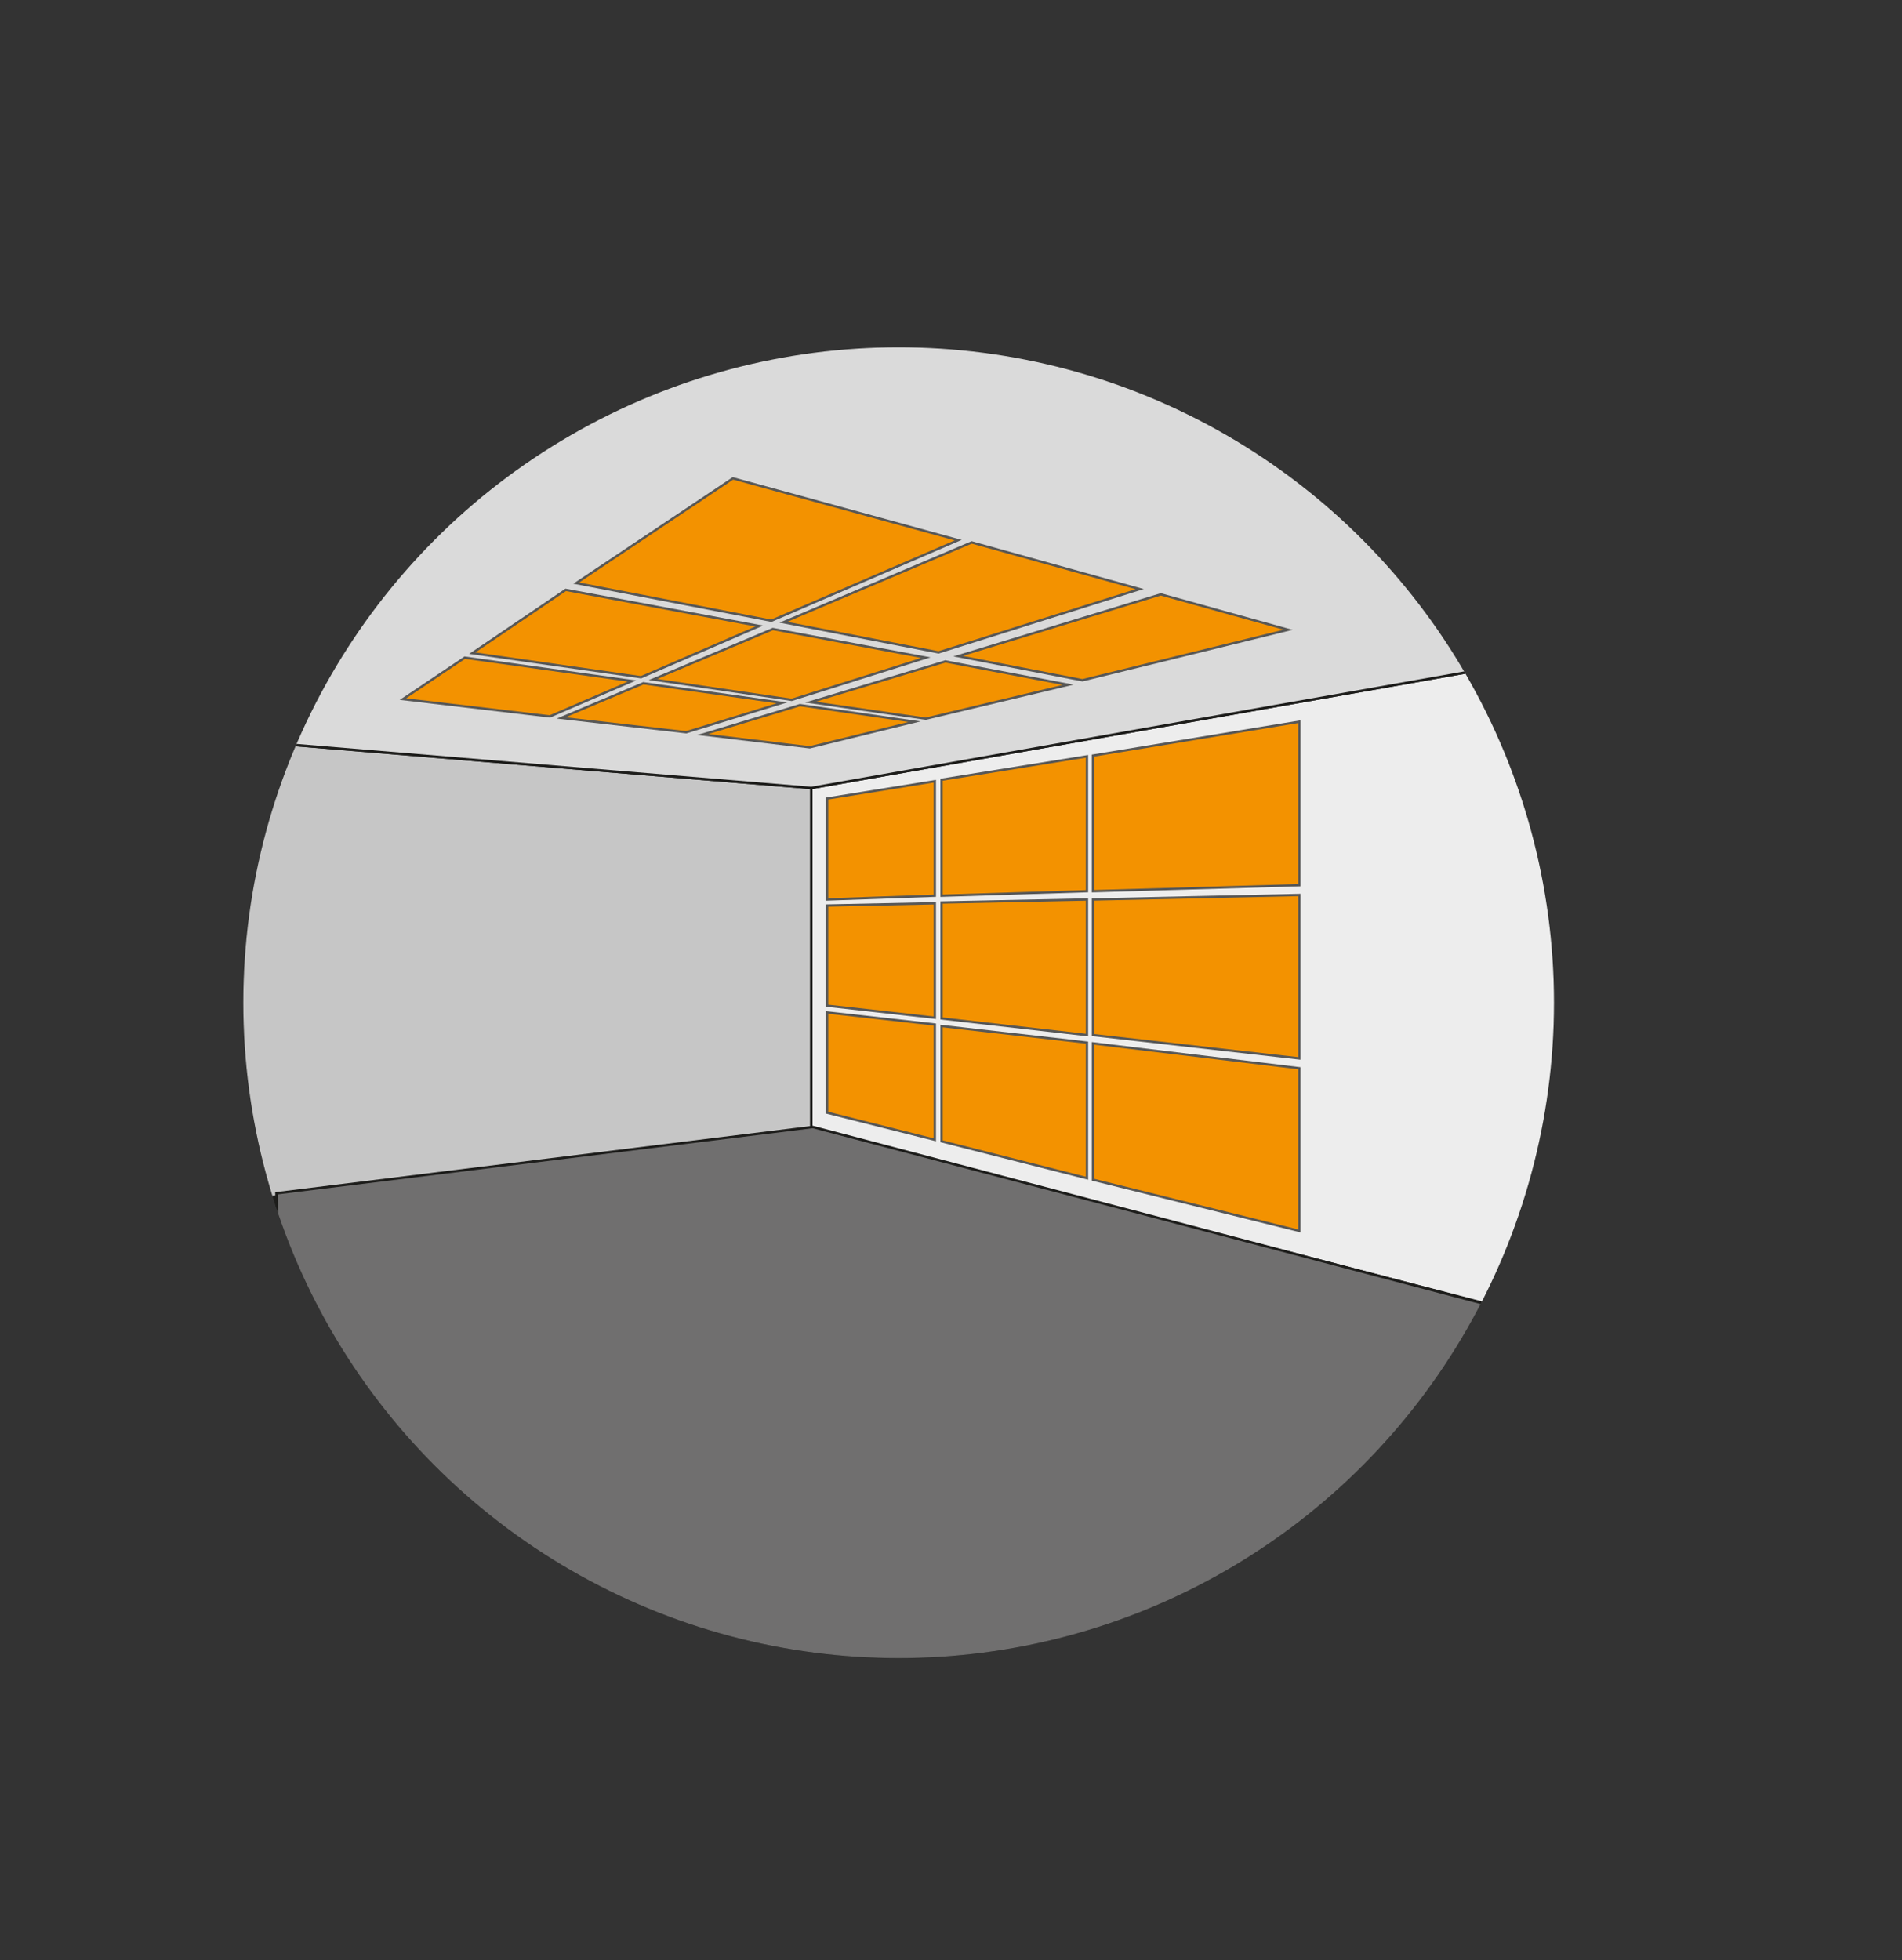 <?xml version="1.0" encoding="utf-8"?>
<!-- Generator: Adobe Illustrator 21.1.0, SVG Export Plug-In . SVG Version: 6.00 Build 0)  -->
<svg version="1.1" id="Ebene_1" xmlns="http://www.w3.org/2000/svg" xmlns:xlink="http://www.w3.org/1999/xlink" x="0px" y="0px"
	 viewBox="0 0 252.5 260.2" style="enable-background:new 0 0 252.5 260.2;" xml:space="preserve">
<rect x="0" y="0" width="252.5" height="260.2" fill="#333333" stroke="none"/>
<style type="text/css">
	.st0{fill:#1D1D1B;}
	.st1{clip-path:url(#SVGID_2_);}
	.st2{fill:#EDEDED;stroke:#1D1D1B;stroke-width:0.331;stroke-miterlimit:10;}
	.st3{fill:#C6C6C6;stroke:#1D1D1B;stroke-width:0.331;stroke-miterlimit:10;}
	.st4{fill:#DADADA;stroke:#1D1D1B;stroke-width:0.331;stroke-miterlimit:10;}
	.st5{fill:#706F6F;stroke:#1D1D1B;stroke-width:0.331;stroke-miterlimit:10;}
	.st6{fill:#F39200;stroke:#575756;stroke-width:0.31;stroke-miterlimit:10;}
	.st7{fill:none;}
</style>
<title>SHE_selbstklebend_Decke_Wand_SIMPLE</title>
<circle class="st0" cx="119.3" cy="133.1" r="87"/>
<g>
	<defs>
		<circle id="SVGID_1_" cx="119.3" cy="133.1" r="87"/>
	</defs>
	<clipPath id="SVGID_2_">
		<use xlink:href="#SVGID_1_"  style="overflow:visible;"/>
	</clipPath>
	<g class="st1">
		<polygon class="st2" points="107.7,104.6 213.6,85.9 213.6,177.3 107.7,149.8 		"/>
		<polygon class="st3" points="0.3,163.3 107.7,150.1 107.7,104.6 36.8,98.7 		"/>
		<polygon class="st4" points="36.8,98.7 95,0.2 213.6,85.9 107.7,104.6 		"/>
		<polygon class="st5" points="39.1,260 36.7,158.4 107.9,149.6 251.9,187.5 		"/>
		<polygon class="st6" points="124.1,118.9 109.8,119.4 109.8,106 124.1,103.7 		"/>
		<polygon class="st6" points="144.3,118.3 125,118.9 125,103.5 144.3,100.4 		"/>
		<polygon class="st6" points="172.5,117.5 145.1,118.3 145.1,100.3 172.5,95.8 		"/>
		<polygon class="st6" points="124.1,135.1 109.8,133.5 109.8,120.2 124.1,119.9 		"/>
		<polygon class="st6" points="144.3,137.4 125,135.2 125,119.8 144.3,119.4 		"/>
		<polygon class="st6" points="172.5,140.5 145.1,137.4 145.1,119.4 172.5,118.8 		"/>
		<polygon class="st6" points="124.1,151.3 109.8,147.7 109.8,134.4 124.1,136 		"/>
		<polygon class="st6" points="144.3,156.4 125,151.5 125,136.2 144.3,138.4 		"/>
		<polygon class="st6" points="172.5,163.4 145.1,156.6 145.1,138.5 172.5,141.8 		"/>
		<polygon class="st6" points="104,82.6 129,72 151.3,78.2 124.6,86.6 		"/>
		<polygon class="st6" points="86.7,90.2 102.6,83.5 122.9,87.3 105.1,92.9 		"/>
		<polygon class="st6" points="74.5,95.3 85.4,90.7 103.8,93.3 91.1,97.2 		"/>
		<polygon class="st6" points="127.2,87.1 154.1,78.9 171,83.6 143.7,90.3 		"/>
		<polygon class="st6" points="107.6,93.2 125.5,87.8 141.8,90.9 122.9,95.4 		"/>
		<polygon class="st6" points="93.3,97.5 106.2,93.6 121.4,95.8 107.5,99.2 		"/>
		<polygon class="st6" points="76.5,77.4 97.3,63.5 127.2,71.7 102.4,82.4 		"/>
		<polygon class="st6" points="62.7,86.7 75.1,78.3 100.8,83.1 85.1,89.9 		"/>
		<polygon class="st6" points="53.5,92.8 61.7,87.3 83.9,90.4 73,95.1 		"/>
	</g>
</g>
<circle class="st7" cx="119.3" cy="133.1" r="87"/>
</svg>
